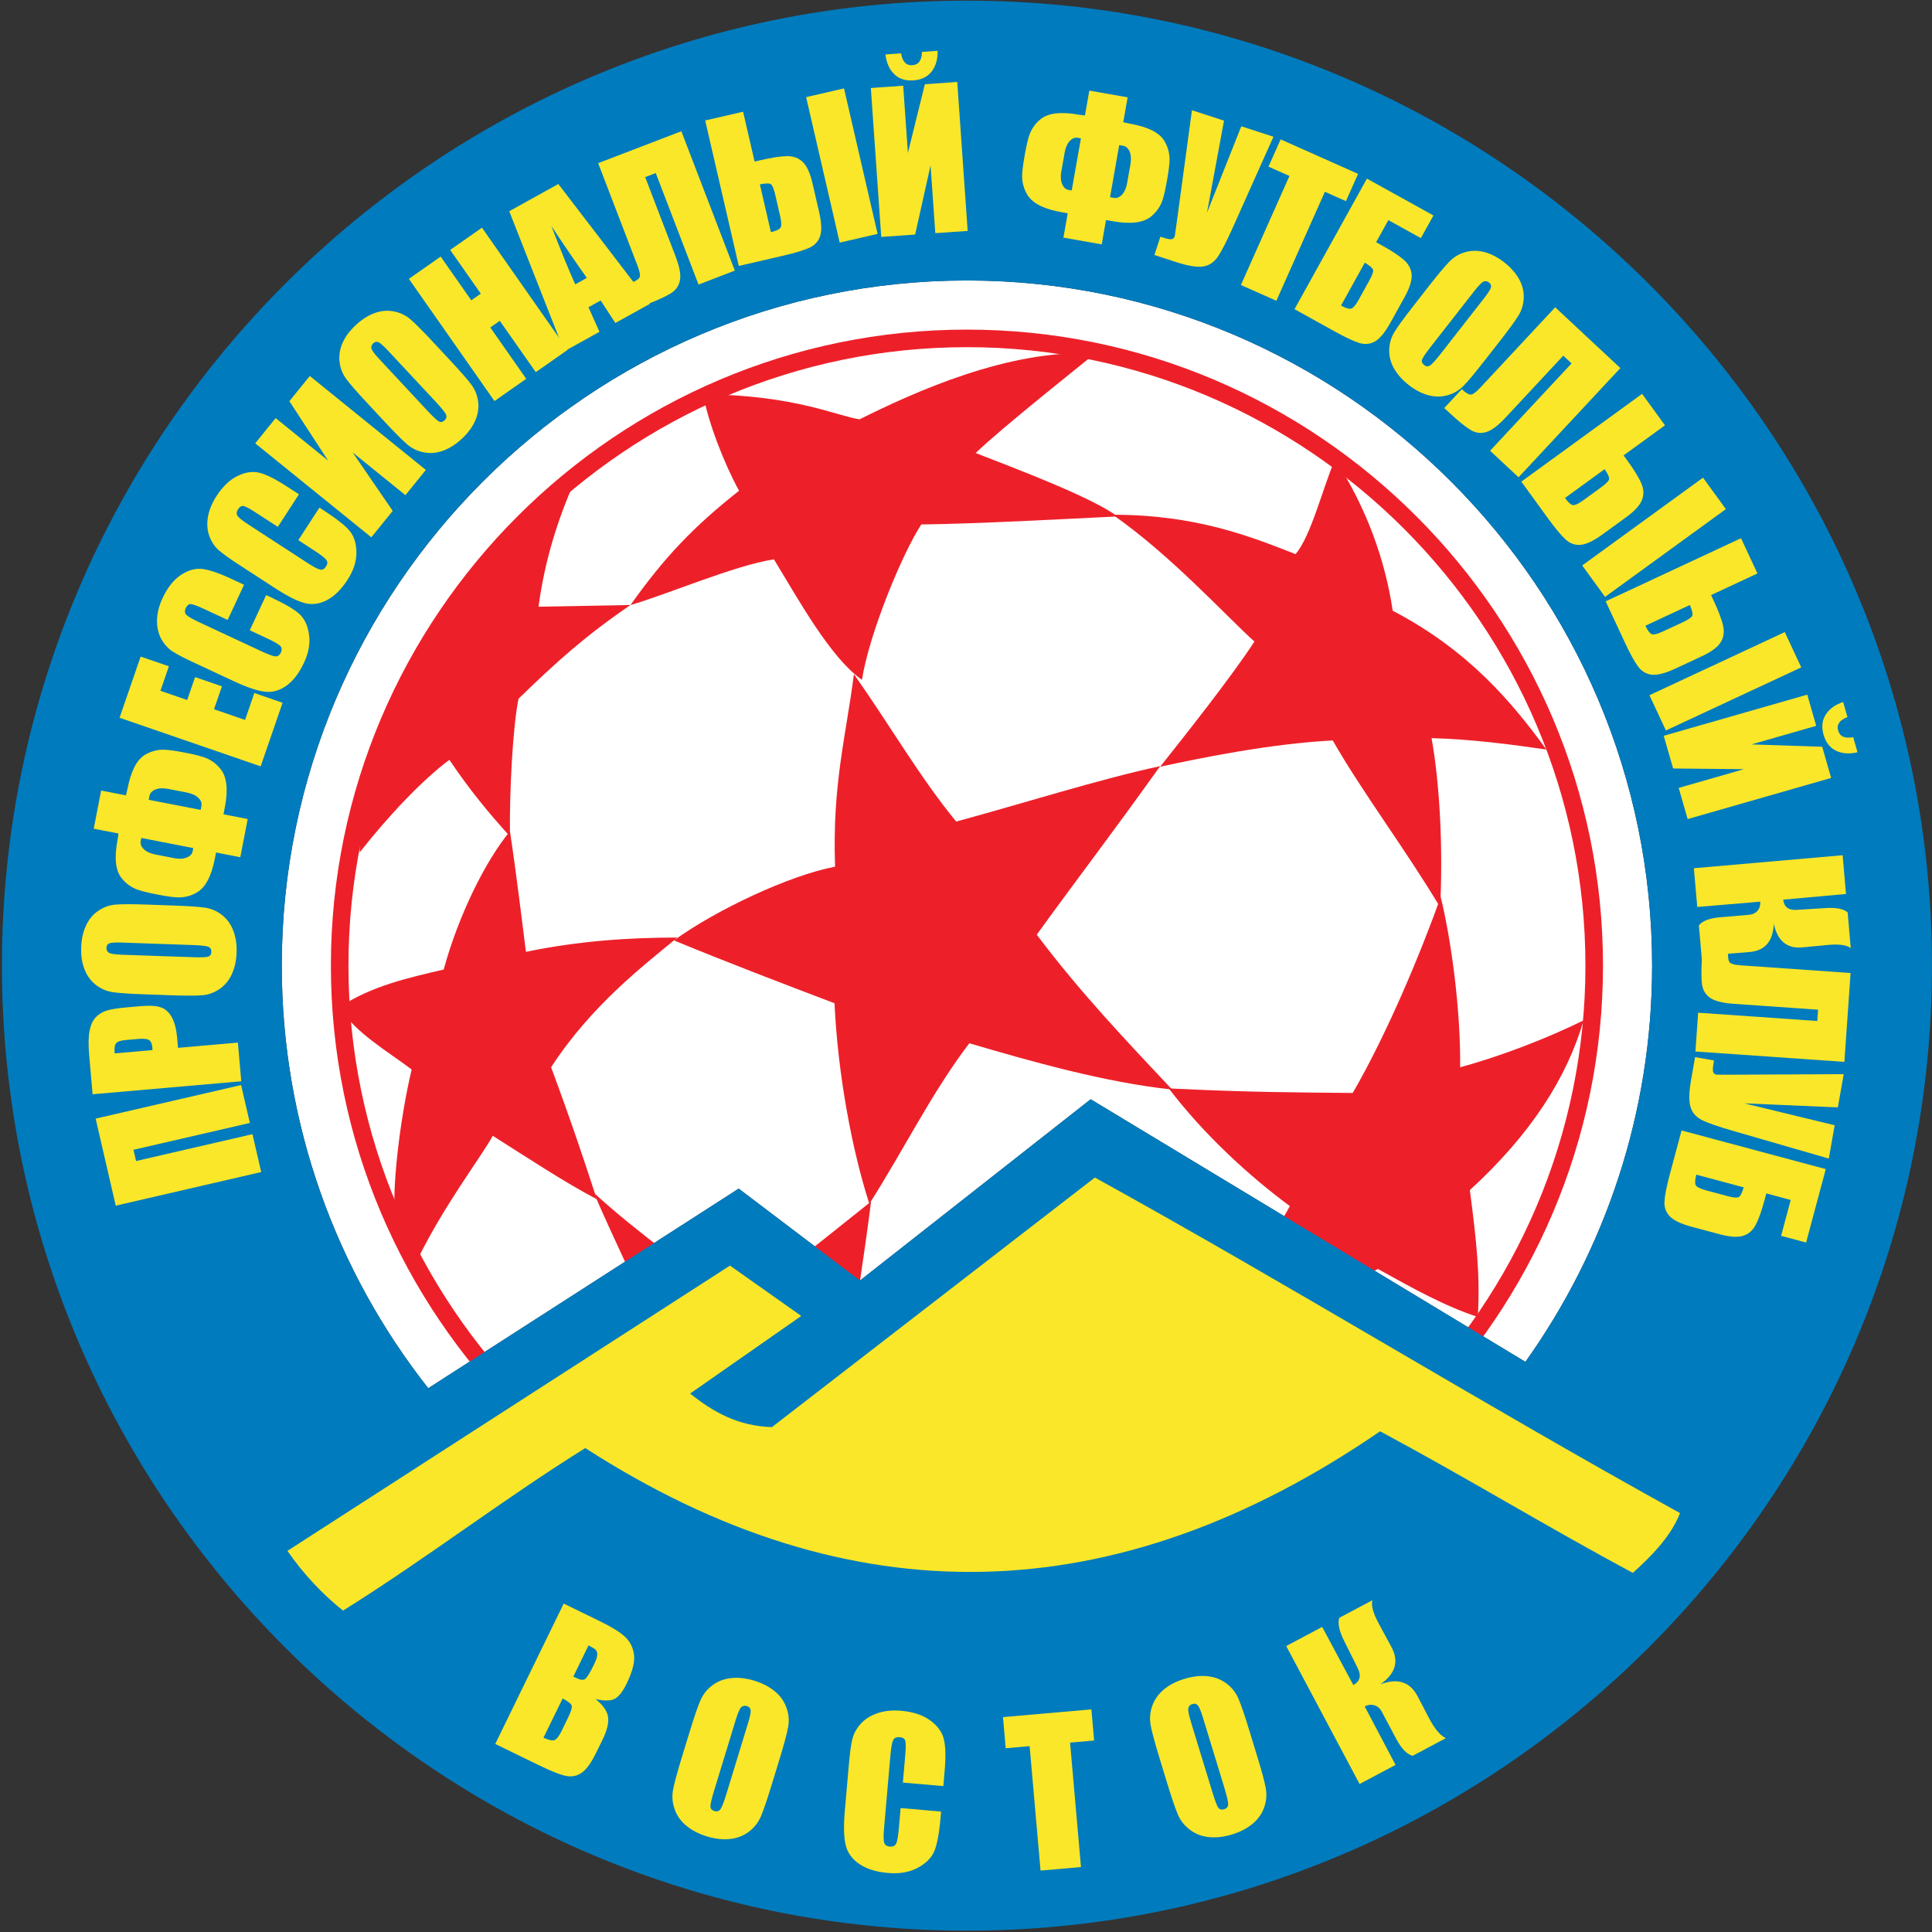 <?xml version="1.0" encoding="UTF-8"?>
<svg xmlns="http://www.w3.org/2000/svg" xmlns:xlink="http://www.w3.org/1999/xlink" width="440pt" height="440pt" viewBox="0 0 440 440" version="1.1">
<rect x="0" y="0" width="440" height="440" fill="#333333" stroke="none"/>
<g id="surface1">
<path style=" stroke:none;fill-rule:evenodd;fill:rgb(100%,100%,100%);fill-opacity:1;" d="M 220.215 63.879 C 306.16 63.879 376.258 133.977 376.258 219.922 C 376.258 253.492 365.562 284.648 347.402 310.152 L 248.395 250.348 L 195.852 291.637 L 168.234 270.703 L 97.527 316.16 C 76.648 289.617 64.172 256.18 64.172 219.922 C 64.172 133.977 134.27 63.879 220.215 63.879 "/>
<path style=" stroke:none;fill-rule:nonzero;fill:rgb(92.899%,12.5%,16.1%);fill-opacity:1;" d="M 220.215 75.066 C 260.109 75.066 296.324 91.332 322.562 117.574 C 348.805 143.812 365.07 180.027 365.07 219.922 C 365.07 259.812 348.805 296.027 322.562 322.27 C 296.324 348.512 260.109 364.777 220.215 364.777 C 180.324 364.777 144.109 348.512 117.867 322.27 C 91.629 296.027 75.359 259.812 75.359 219.922 C 75.359 180.027 91.629 143.812 117.867 117.574 C 144.109 91.332 180.324 75.066 220.215 75.066 Z M 319.734 120.402 C 294.219 94.887 259.004 79.066 220.215 79.066 C 181.426 79.066 146.211 94.887 120.695 120.402 C 95.18 145.918 79.359 181.133 79.359 219.922 C 79.359 258.711 95.18 293.926 120.695 319.441 C 146.211 344.957 181.426 360.777 220.215 360.777 C 259.004 360.777 294.219 344.957 319.734 319.441 C 345.254 293.926 361.07 258.711 361.07 219.922 C 361.07 181.133 345.254 145.918 319.734 120.402 "/>
<path style=" stroke:none;fill-rule:evenodd;fill:rgb(92.899%,12.5%,16.1%);fill-opacity:1;" d="M 195.773 95.496 C 207.746 89.512 229.867 79.359 249.387 80.531 C 246.004 83.266 228.305 97.316 222.191 103.172 C 230.91 106.559 248.867 113.324 254.461 117.617 C 243.531 118.137 222.449 119.309 209.828 119.438 C 205.535 125.945 197.988 144.164 196.297 154.832 C 189.137 149.758 182.109 137.004 176.254 127.379 C 167.148 128.809 151.793 135.445 143.594 137.785 C 151.273 126.984 157.777 120.09 168.316 111.762 C 165.066 105.906 161.289 96.277 160.121 89.77 C 181.328 90.031 190.438 94.715 195.773 95.496 "/>
<path style=" stroke:none;fill-rule:evenodd;fill:rgb(92.899%,12.5%,16.1%);fill-opacity:1;" d="M 153.484 214.172 C 162.984 207.273 179.77 199.336 190.18 197.383 C 189.527 178.516 192.652 167.848 194.473 153.531 C 203.32 166.152 209.438 176.953 217.766 187.105 C 233.121 182.941 250.297 177.477 264.223 174.48 C 252.121 191.398 245.223 200.246 236.113 212.871 C 246.004 226.012 256.414 236.941 266.691 247.875 C 266.691 248.004 266.824 248.133 266.953 248.133 C 251.859 246.57 234.422 241.629 220.758 237.594 C 212.301 248.652 205.793 261.926 197.988 274.16 C 194.082 262.059 190.828 244.879 190.051 228.484 C 178.078 223.93 166.105 219.375 153.484 214.172 "/>
<path style=" stroke:none;fill-rule:evenodd;fill:rgb(92.899%,12.5%,16.1%);fill-opacity:1;" d="M 317.184 139.09 C 334.621 148.195 344.508 160.168 352.188 170.707 C 344.117 169.539 335.398 168.367 326.031 168.105 C 327.984 179.035 328.633 193.742 327.984 206.625 C 320.047 193.352 310.285 180.469 303.52 168.629 C 288.945 169.406 273.328 172.66 264.223 174.613 C 270.207 167.066 280.227 154.441 285.691 146.113 C 279.316 140.391 266.691 126.465 253.422 117.227 C 272.418 117.227 284.781 122.172 295.062 126.203 C 298.574 122.039 301.176 111.371 304.039 104.605 C 311.328 115.797 315.492 127.766 317.184 139.09 "/>
<path style=" stroke:none;fill-rule:evenodd;fill:rgb(92.899%,12.5%,16.1%);fill-opacity:1;" d="M 266.172 247.875 C 284.652 248.785 295.062 248.785 308.074 248.914 C 316.141 234.992 323.688 216.645 328.113 204.281 C 330.586 214.43 332.668 230.176 332.539 243.059 C 342.164 240.457 352.707 236.293 360.645 232.387 C 356.871 245.402 348.672 258.285 334.75 271.035 C 336.312 283.008 337.094 290.426 336.57 299.926 C 329.285 297.582 321.738 293.418 313.801 288.992 C 303.777 294.848 290.379 300.316 277.883 302.008 C 283.871 293.027 290.766 279.887 293.762 274.68 C 284.391 267.781 274.109 258.285 266.172 247.875 "/>
<path style=" stroke:none;fill-rule:evenodd;fill:rgb(92.899%,12.5%,16.1%);fill-opacity:1;" d="M 221.02 329.465 C 232.73 330.375 243.922 331.152 254.332 331.023 C 263.961 320.875 271.77 310.074 278.273 301.484 C 279.188 310.855 279.445 315.93 278.926 330.242 C 291.547 329.594 305.992 325.688 316.531 324.91 C 308.594 333.496 281.27 358.219 235.723 363.426 C 229.996 363.945 222.711 363.688 218.547 363.035 C 226.613 357.961 235.332 351.844 238.848 346.641 C 232.859 341.566 226.223 336.23 221.02 329.465 "/>
<path style=" stroke:none;fill-rule:evenodd;fill:rgb(92.899%,12.5%,16.1%);fill-opacity:1;" d="M 135.266 271.688 C 145.547 281.055 157.906 289.773 167.93 297.32 C 178.598 289.645 190.18 280.145 198.379 273.641 C 196.816 286.262 194.473 299.926 193.043 312.418 C 202.152 317.754 212.562 324.258 221.801 329.723 C 213.211 330.375 203.062 330.633 191.871 331.285 C 191.48 342.996 192.652 351.586 193.434 361.996 C 191.09 361.215 188.617 361.086 185.625 357.961 C 178.078 350.414 168.188 337.531 164.023 328.941 C 151.922 329.332 132.145 325.949 117.18 318.012 C 130.059 315.02 141.773 310.855 149.969 305.648 C 146.324 294.848 139.691 282.227 135.266 271.688 "/>
<path style=" stroke:none;fill-rule:evenodd;fill:rgb(0%,48.199%,74.1%);fill-opacity:1;" d="M 220.215 63.879 C 306.16 63.879 376.258 133.977 376.258 219.922 C 376.258 253.492 365.562 284.648 347.402 310.152 L 248.395 250.348 L 195.852 291.637 L 168.234 270.703 L 97.527 316.16 C 76.648 289.617 64.172 256.18 64.172 219.922 C 64.172 133.977 134.27 63.879 220.215 63.879 Z M 220.215 0.145 C 341.266 0.145 439.992 98.871 439.992 219.922 C 439.992 340.973 341.266 439.699 220.215 439.699 C 99.164 439.699 0.438 340.973 0.438 219.922 C 0.438 98.871 99.164 0.145 220.215 0.145 "/>
<path style=" stroke:none;fill-rule:evenodd;fill:rgb(92.899%,12.5%,16.1%);fill-opacity:1;" d="M 116.137 189.316 C 117.438 197.773 119 210.656 119.781 216.773 C 131.754 214.301 143.074 213.52 154.266 213.52 C 146.586 219.895 134.746 228.875 125.508 243.059 C 130.059 255.289 133.574 265.832 135.914 273.117 C 128.5 269.215 120.039 263.617 112.234 258.676 C 109.238 264.008 101.172 274.422 95.059 286.91 C 92.586 285.48 91.805 282.488 90.113 279.234 C 88.941 271.297 91.281 253.859 93.754 243.578 C 88.289 239.414 80.742 235.121 77.359 229.395 C 84.387 224.582 93.234 222.629 101.043 220.809 C 104.426 208.445 110.543 196.082 116.137 189.316 "/>
<path style=" stroke:none;fill-rule:evenodd;fill:rgb(92.899%,12.5%,16.1%);fill-opacity:1;" d="M 81.914 194.133 C 81.914 167.848 108.199 121.262 130.711 109.938 C 127.066 118.266 124.074 127.508 122.645 138.176 C 129.93 138.047 136.438 137.918 143.594 137.785 C 133.312 144.812 126.938 150.539 118.09 159.129 C 116.789 165.504 116.008 180.078 116.137 190.488 C 111.191 185.023 106.898 179.816 102.344 173.051 C 96.359 177.477 88.551 185.672 81.914 194.133 "/>
<path style=" stroke:none;fill-rule:evenodd;fill:rgb(98%,90.599%,16.1%);fill-opacity:1;" d="M 78.121 366.809 C 73.336 362.984 68.961 358.289 65.465 353.195 L 166.246 288.234 L 182.484 299.699 C 174.047 305.59 165.609 311.48 157.172 317.371 C 162.402 321.531 167.934 324.762 175.801 325.016 L 249.355 268.176 C 294.891 293.332 337.082 319.441 382.617 344.598 C 380.387 350.328 375.371 355.027 371.871 358.211 C 351.969 347.543 334.215 336.637 314.312 325.969 C 253.973 367.363 193.629 368.637 133.289 329.789 C 114.184 341.73 97.227 354.867 78.121 366.809 "/>
<path style=" stroke:none;fill-rule:evenodd;fill:rgb(98%,90.599%,16.1%);fill-opacity:1;" d="M 54.91 247.113 L 56.902 255.742 L 30.398 261.859 L 30.992 264.418 L 57.496 258.301 L 59.488 266.926 L 26.359 274.582 L 21.785 254.758 L 54.91 247.113 "/>
<path style=" stroke:none;fill-rule:evenodd;fill:rgb(98%,90.599%,16.1%);fill-opacity:1;" d="M 21.086 249.211 L 20.312 240.348 C 20.105 237.945 20.133 236.09 20.391 234.766 C 20.656 233.445 21.113 232.43 21.766 231.719 C 22.426 231.008 23.25 230.492 24.238 230.172 C 25.23 229.855 26.785 229.605 28.906 229.418 L 31.852 229.16 C 34.016 228.973 35.605 229.051 36.637 229.418 C 37.664 229.777 38.492 230.527 39.133 231.676 C 39.762 232.82 40.164 234.355 40.336 236.277 L 40.543 238.641 L 54.176 237.445 L 54.949 246.254 Z M 26.109 239.902 L 34.723 239.148 C 34.719 238.898 34.711 238.676 34.688 238.496 C 34.617 237.688 34.371 237.145 33.949 236.871 C 33.52 236.59 32.68 236.508 31.426 236.613 L 28.648 236.855 C 27.492 236.957 26.754 237.207 26.441 237.602 C 26.117 237.988 26.012 238.762 26.109 239.902 "/>
<path style=" stroke:none;fill-rule:evenodd;fill:rgb(98%,90.599%,16.1%);fill-opacity:1;" d="M 39.449 206.227 C 42.859 206.344 45.277 206.508 46.688 206.715 C 48.098 206.93 49.383 207.473 50.531 208.363 C 51.668 209.25 52.535 210.426 53.109 211.891 C 53.691 213.352 53.949 215.043 53.883 216.953 C 53.82 218.773 53.461 220.395 52.816 221.82 C 52.172 223.246 51.238 224.387 50.02 225.227 C 48.801 226.062 47.492 226.547 46.086 226.66 C 44.68 226.781 42.23 226.781 38.734 226.66 L 32.922 226.449 C 29.512 226.336 27.094 226.172 25.684 225.957 C 24.27 225.75 22.988 225.195 21.844 224.316 C 20.703 223.426 19.836 222.254 19.262 220.789 C 18.68 219.328 18.422 217.637 18.488 215.723 C 18.551 213.902 18.91 212.281 19.555 210.855 C 20.199 209.422 21.133 208.289 22.352 207.453 C 23.57 206.613 24.879 206.133 26.285 206.02 C 27.691 205.898 30.141 205.898 33.637 206.02 Z M 27.977 214.672 C 26.398 214.613 25.383 214.66 24.938 214.82 C 24.492 214.984 24.258 215.336 24.242 215.879 C 24.219 216.34 24.395 216.699 24.738 216.953 C 25.09 217.215 26.133 217.371 27.883 217.438 L 43.742 217.988 C 45.715 218.059 46.934 218.023 47.398 217.871 C 47.871 217.73 48.113 217.363 48.129 216.777 C 48.148 216.176 47.898 215.781 47.375 215.594 C 46.852 215.406 45.586 215.277 43.586 215.215 L 27.977 214.672 "/>
<path style=" stroke:none;fill-rule:evenodd;fill:rgb(98%,90.599%,16.1%);fill-opacity:1;" d="M 42.383 171.461 C 44.57 171.887 46.125 172.293 47.051 172.688 C 48.324 173.23 49.406 174.078 50.297 175.227 C 51.68 177.004 51.973 179.902 51.191 183.934 L 50.898 185.453 L 56.414 186.527 L 54.723 195.227 L 49.207 194.152 L 48.941 195.492 C 48.16 199.527 46.793 202.113 44.848 203.246 C 43.594 203.977 42.277 204.352 40.887 204.379 C 39.883 204.398 38.293 204.199 36.105 203.777 L 35.531 203.66 C 33.348 203.238 31.793 202.828 30.867 202.438 C 29.594 201.883 28.508 201.047 27.621 199.898 C 26.281 198.145 26 195.234 26.789 191.184 C 26.848 190.883 26.918 190.434 26.988 189.828 L 21.344 188.734 L 23.035 180.039 L 28.68 181.137 C 28.859 180.441 28.977 179.941 29.039 179.625 C 29.828 175.57 31.168 172.988 33.066 171.871 C 34.32 171.148 35.641 170.766 37.031 170.738 C 38.035 170.723 39.625 170.926 41.809 171.348 Z M 42.578 180.5 L 38.27 179.66 C 37.133 179.445 36.172 179.488 35.398 179.805 C 34.621 180.113 34.172 180.602 34.043 181.258 L 33.871 182.148 L 45.703 184.449 L 45.875 183.559 C 46.004 182.898 45.766 182.277 45.164 181.703 C 44.57 181.121 43.703 180.723 42.578 180.5 Z M 44.012 193.141 L 32.188 190.84 L 32.043 191.562 C 31.922 192.211 32.156 192.82 32.754 193.398 C 33.355 193.98 34.227 194.383 35.367 194.602 L 39.676 195.441 C 40.801 195.664 41.746 195.613 42.52 195.297 C 43.293 194.988 43.746 194.512 43.875 193.863 L 44.012 193.141 "/>
<path style=" stroke:none;fill-rule:evenodd;fill:rgb(98%,90.599%,16.1%);fill-opacity:1;" d="M 27.23 163.465 L 32.031 149.531 L 38.461 151.746 L 36.539 157.324 L 42.629 159.422 L 44.43 154.203 L 50.543 156.312 L 48.742 161.527 L 55.809 163.961 L 57.922 157.832 L 64.352 160.047 L 59.363 174.531 L 27.23 163.465 "/>
<path style=" stroke:none;fill-rule:evenodd;fill:rgb(98%,90.599%,16.1%);fill-opacity:1;" d="M 55.578 133.18 L 51.844 141.191 L 46.477 138.688 C 44.918 137.961 43.902 137.594 43.438 137.578 C 42.969 137.57 42.598 137.859 42.324 138.445 C 42.016 139.105 42.059 139.629 42.449 140.031 C 42.836 140.426 43.809 140.984 45.363 141.715 L 59.676 148.387 C 61.172 149.082 62.191 149.445 62.727 149.484 C 63.266 149.52 63.68 149.223 63.969 148.609 C 64.246 148.008 64.207 147.512 63.832 147.117 C 63.461 146.715 62.434 146.129 60.742 145.34 L 56.883 143.539 L 60.621 135.527 L 61.82 136.09 C 65 137.57 67.152 138.855 68.277 139.922 C 69.402 140.996 70.102 142.531 70.383 144.547 C 70.668 146.551 70.281 148.688 69.227 150.945 C 68.133 153.289 66.805 155.023 65.25 156.148 C 63.688 157.273 62.039 157.738 60.305 157.531 C 58.57 157.324 56.199 156.512 53.184 155.109 L 44.18 150.91 C 41.961 149.879 40.332 149.023 39.293 148.355 C 38.254 147.684 37.395 146.73 36.723 145.496 C 36.047 144.266 35.727 142.84 35.762 141.227 C 35.797 139.613 36.219 137.938 37.031 136.203 C 38.125 133.844 39.496 132.109 41.121 131 C 42.75 129.891 44.359 129.414 45.945 129.566 C 47.535 129.723 49.766 130.469 52.645 131.809 L 55.578 133.18 "/>
<path style=" stroke:none;fill-rule:evenodd;fill:rgb(98%,90.599%,16.1%);fill-opacity:1;" d="M 68.086 112.574 L 63.277 119.992 L 58.309 116.77 C 56.871 115.828 55.918 115.32 55.449 115.246 C 54.992 115.176 54.582 115.406 54.238 115.941 C 53.84 116.559 53.801 117.082 54.133 117.535 C 54.461 117.98 55.344 118.664 56.789 119.605 L 70.027 128.203 C 71.41 129.102 72.371 129.609 72.902 129.719 C 73.43 129.832 73.883 129.594 74.254 129.023 C 74.613 128.469 74.637 127.969 74.32 127.523 C 74.012 127.078 73.074 126.355 71.512 125.34 L 67.941 123.016 L 72.75 115.605 L 73.859 116.328 C 76.805 118.242 78.762 119.805 79.723 121.023 C 80.684 122.242 81.164 123.863 81.172 125.891 C 81.172 127.918 80.488 129.977 79.137 132.066 C 77.723 134.238 76.168 135.773 74.469 136.668 C 72.766 137.562 71.074 137.793 69.383 137.352 C 67.699 136.906 65.457 135.773 62.66 133.961 L 54.332 128.551 C 52.281 127.215 50.785 126.148 49.852 125.34 C 48.914 124.527 48.199 123.469 47.703 122.156 C 47.203 120.84 47.086 119.383 47.344 117.793 C 47.602 116.199 48.254 114.598 49.293 112.992 C 50.715 110.805 52.312 109.277 54.074 108.41 C 55.844 107.535 57.5 107.285 59.055 107.66 C 60.602 108.031 62.711 109.086 65.375 110.82 L 68.086 112.574 "/>
<path style=" stroke:none;fill-rule:evenodd;fill:rgb(98%,90.599%,16.1%);fill-opacity:1;" d="M 96.984 107.027 L 92.332 112.773 L 80.309 103.035 L 89.438 116.352 L 84.562 122.371 L 58.125 100.965 L 62.777 95.219 L 74.711 104.879 L 65.902 91.367 L 70.555 85.629 L 96.984 107.027 "/>
<path style=" stroke:none;fill-rule:evenodd;fill:rgb(98%,90.599%,16.1%);fill-opacity:1;" d="M 102.57 82.125 C 104.898 84.625 106.488 86.445 107.344 87.594 C 108.195 88.746 108.711 90.035 108.891 91.469 C 109.078 92.91 108.855 94.352 108.23 95.789 C 107.602 97.238 106.59 98.613 105.184 99.918 C 103.859 101.156 102.461 102.055 100.992 102.613 C 99.531 103.164 98.07 103.309 96.613 103.035 C 95.16 102.77 93.891 102.176 92.816 101.273 C 91.734 100.363 90.008 98.629 87.621 96.07 L 83.656 91.812 C 81.328 89.32 79.738 87.5 78.883 86.344 C 78.031 85.199 77.516 83.91 77.336 82.469 C 77.148 81.035 77.371 79.594 77.996 78.145 C 78.617 76.707 79.637 75.328 81.039 74.027 C 82.367 72.777 83.766 71.883 85.234 71.332 C 86.695 70.781 88.156 70.637 89.613 70.906 C 91.066 71.176 92.336 71.762 93.41 72.672 C 94.484 73.582 96.219 75.316 98.605 77.875 Z M 88.492 79.988 C 87.41 78.828 86.66 78.145 86.23 77.945 C 85.805 77.746 85.391 77.832 84.988 78.195 C 84.652 78.512 84.516 78.887 84.582 79.316 C 84.645 79.746 85.277 80.598 86.465 81.871 L 97.289 93.484 C 98.637 94.922 99.523 95.762 99.953 95.984 C 100.391 96.215 100.82 96.129 101.25 95.727 C 101.688 95.316 101.789 94.859 101.551 94.355 C 101.309 93.855 100.504 92.875 99.145 91.406 L 88.492 79.988 "/>
<path style=" stroke:none;fill-rule:evenodd;fill:rgb(98%,90.599%,16.1%);fill-opacity:1;" d="M 109.762 51.852 L 129.254 79.688 L 122.016 84.754 L 113.824 73.066 L 111.66 74.578 L 119.844 86.273 L 112.613 91.34 L 93.121 63.508 L 100.359 58.438 L 107.332 68.395 L 109.496 66.875 L 102.523 56.922 L 109.762 51.852 "/>
<path style=" stroke:none;fill-rule:evenodd;fill:rgb(98%,90.599%,16.1%);fill-opacity:1;" d="M 127.156 41.906 L 148.055 69.176 L 140.141 73.559 L 136.797 68.438 L 134.02 69.969 L 136.523 75.566 L 128.52 80.004 L 115.977 48.105 Z M 133.648 63.289 C 131.398 60.137 128.703 56.203 125.566 51.473 C 127.93 57.586 129.742 62.016 131.012 64.754 L 133.648 63.289 "/>
<path style=" stroke:none;fill-rule:evenodd;fill:rgb(98%,90.599%,16.1%);fill-opacity:1;" d="M 167.355 61.629 L 159.086 64.805 L 149.34 39.41 L 146.934 40.336 L 153.824 58.305 C 154.734 60.668 155.086 62.48 154.871 63.742 C 154.664 65.012 153.984 66.016 152.844 66.754 C 151.703 67.484 149.777 68.379 147.062 69.418 L 145.766 69.91 L 143.672 64.453 C 144.676 64.066 145.32 63.672 145.598 63.285 C 145.887 62.891 145.75 61.965 145.191 60.516 L 136.227 37.16 L 155.172 29.887 L 167.355 61.629 "/>
<path style=" stroke:none;fill-rule:evenodd;fill:rgb(98%,90.599%,16.1%);fill-opacity:1;" d="M 186.523 48.184 C 187.098 50.648 187.184 52.496 186.789 53.723 C 186.402 54.949 185.586 55.844 184.344 56.418 C 183.105 56.992 181.062 57.605 178.211 58.266 L 168.254 60.566 L 160.602 27.438 L 169.238 25.445 L 171.852 36.797 L 173.188 36.488 C 175.844 35.871 177.887 35.562 179.328 35.562 C 180.762 35.562 181.941 36.023 182.859 36.934 C 183.785 37.852 184.508 39.445 185.039 41.742 Z M 177.664 49.172 L 176.562 44.387 C 176.238 42.996 175.902 42.184 175.559 41.949 C 175.207 41.711 174.375 41.727 173.059 41.984 L 175.566 52.871 C 176.652 52.613 177.363 52.305 177.688 51.938 C 178.008 51.566 178.004 50.648 177.664 49.172 Z M 199.867 53.266 L 191.238 55.258 L 183.59 22.125 L 192.219 20.133 L 199.867 53.266 "/>
<path style=" stroke:none;fill-rule:evenodd;fill:rgb(98%,90.599%,16.1%);fill-opacity:1;" d="M 220.379 52.586 L 213.008 53.102 L 211.93 37.672 L 208.418 53.414 L 200.695 53.961 L 198.328 20.039 L 205.695 19.523 L 206.766 34.832 L 210.633 19.18 L 218.008 18.664 Z M 209.969 11.82 L 213.527 11.57 C 213.578 13.477 213.129 15.047 212.188 16.27 C 211.242 17.504 209.852 18.184 208.023 18.305 C 206.184 18.438 204.715 17.953 203.625 16.859 C 202.527 15.77 201.875 14.277 201.66 12.402 L 205.215 12.148 C 205.516 14.051 206.379 14.953 207.781 14.852 C 209.207 14.758 209.938 13.742 209.969 11.82 "/>
<path style=" stroke:none;fill-rule:evenodd;fill:rgb(98%,90.599%,16.1%);fill-opacity:1;" d="M 265.723 41.367 C 265.336 43.562 264.957 45.117 264.582 46.047 C 264.055 47.332 263.23 48.426 262.105 49.336 C 260.348 50.75 257.453 51.102 253.41 50.383 L 251.883 50.117 L 250.91 55.656 L 242.188 54.117 L 243.164 48.578 L 241.816 48.34 C 237.766 47.625 235.156 46.305 233.988 44.387 C 233.242 43.145 232.844 41.828 232.793 40.441 C 232.75 39.441 232.93 37.844 233.316 35.656 L 233.414 35.074 C 233.805 32.883 234.184 31.32 234.562 30.395 C 235.086 29.113 235.91 28.008 237.035 27.102 C 238.77 25.73 241.672 25.402 245.734 26.125 C 246.035 26.176 246.488 26.23 247.09 26.297 L 248.086 20.637 L 256.816 22.168 L 255.812 27.84 C 256.508 28.004 257.016 28.109 257.332 28.168 C 261.395 28.883 264.004 30.18 265.148 32.059 C 265.895 33.297 266.297 34.609 266.355 36 C 266.391 37.004 266.211 38.602 265.828 40.785 Z M 256.691 41.711 L 257.453 37.398 C 257.652 36.25 257.59 35.297 257.266 34.523 C 256.938 33.758 256.441 33.32 255.781 33.199 L 254.895 33.039 L 252.801 44.906 L 253.691 45.066 C 254.355 45.18 254.965 44.938 255.539 44.328 C 256.105 43.711 256.492 42.844 256.691 41.711 Z M 244.078 43.367 L 246.172 31.508 L 245.449 31.379 C 244.805 31.262 244.195 31.516 243.621 32.121 C 243.055 32.73 242.668 33.605 242.469 34.754 L 241.707 39.074 C 241.508 40.199 241.57 41.152 241.895 41.922 C 242.223 42.688 242.711 43.133 243.355 43.246 L 244.078 43.367 "/>
<path style=" stroke:none;fill-rule:evenodd;fill:rgb(98%,90.599%,16.1%);fill-opacity:1;" d="M 290.02 31.141 L 280.77 51.809 C 279.305 55.078 278.152 57.32 277.293 58.555 C 276.441 59.777 275.32 60.496 273.953 60.695 C 272.578 60.898 270.527 60.559 267.816 59.672 L 262.91 58.078 L 264.266 53.91 L 264.758 54.066 C 265.863 54.426 266.578 54.562 266.895 54.469 C 267.211 54.367 267.43 54.141 267.555 53.766 C 267.562 53.738 267.695 52.77 267.961 50.871 L 271.461 25.105 L 278.762 27.48 L 274.879 48.465 L 282.695 28.762 L 290.02 31.141 "/>
<path style=" stroke:none;fill-rule:evenodd;fill:rgb(98%,90.599%,16.1%);fill-opacity:1;" d="M 309.293 39.598 L 306.527 45.812 L 301.734 43.676 L 290.684 68.5 L 282.605 64.91 L 293.664 40.078 L 288.891 37.957 L 291.656 31.742 L 309.293 39.598 "/>
<path style=" stroke:none;fill-rule:evenodd;fill:rgb(98%,90.599%,16.1%);fill-opacity:1;" d="M 316.688 73.438 C 315.461 75.652 314.293 77.086 313.184 77.738 C 312.07 78.383 310.859 78.504 309.555 78.105 C 308.25 77.703 306.324 76.793 303.766 75.371 L 294.82 70.414 L 311.305 40.68 L 326.453 49.07 L 323.594 54.23 L 316.191 50.133 L 313.402 55.156 L 314.602 55.824 C 316.988 57.141 318.715 58.289 319.781 59.246 C 320.852 60.203 321.414 61.336 321.496 62.633 C 321.566 63.93 321.027 65.605 319.891 67.656 Z M 309.441 68.25 L 311.82 63.949 C 312.516 62.703 312.809 61.871 312.711 61.469 C 312.602 61.062 311.977 60.512 310.824 59.82 L 305.406 69.59 C 306.387 70.137 307.117 70.371 307.605 70.312 C 308.094 70.258 308.711 69.57 309.441 68.25 "/>
<path style=" stroke:none;fill-rule:evenodd;fill:rgb(98%,90.599%,16.1%);fill-opacity:1;" d="M 337.973 82.297 C 335.867 84.992 334.32 86.848 333.316 87.863 C 332.312 88.883 331.121 89.598 329.727 90 C 328.336 90.41 326.879 90.414 325.359 90.023 C 323.836 89.637 322.316 88.848 320.809 87.664 C 319.379 86.547 318.273 85.305 317.492 83.945 C 316.719 82.582 316.352 81.164 316.387 79.688 C 316.426 78.203 316.812 76.863 317.543 75.66 C 318.266 74.449 319.707 72.473 321.863 69.711 L 325.438 65.133 C 327.547 62.445 329.094 60.59 330.098 59.57 C 331.094 58.547 332.289 57.836 333.68 57.43 C 335.07 57.027 336.531 57.02 338.051 57.406 C 339.578 57.801 341.09 58.59 342.602 59.766 C 344.035 60.891 345.141 62.129 345.914 63.484 C 346.688 64.848 347.062 66.266 347.023 67.746 C 346.98 69.223 346.602 70.57 345.871 71.773 C 345.148 72.98 343.699 74.965 341.551 77.719 Z M 337.879 68.062 C 338.855 66.816 339.406 65.965 339.543 65.512 C 339.672 65.055 339.527 64.66 339.098 64.324 C 338.734 64.043 338.348 63.965 337.93 64.094 C 337.523 64.223 336.777 64.977 335.703 66.359 L 325.934 78.855 C 324.715 80.41 324.027 81.422 323.871 81.887 C 323.711 82.348 323.871 82.762 324.328 83.121 C 324.801 83.492 325.273 83.523 325.734 83.207 C 326.191 82.891 327.039 81.945 328.27 80.367 L 337.879 68.062 "/>
<path style=" stroke:none;fill-rule:evenodd;fill:rgb(98%,90.599%,16.1%);fill-opacity:1;" d="M 345.84 108.699 L 339.359 102.656 L 357.914 82.762 L 356.023 81 L 342.898 95.082 C 341.172 96.93 339.688 98.039 338.465 98.406 C 337.23 98.773 336.035 98.602 334.875 97.898 C 333.715 97.195 332.062 95.855 329.938 93.871 L 328.918 92.926 L 332.918 88.641 C 333.703 89.379 334.336 89.785 334.816 89.863 C 335.289 89.949 336.062 89.422 337.125 88.285 L 354.188 69.984 L 369.027 83.828 L 345.84 108.699 "/>
<path style=" stroke:none;fill-rule:evenodd;fill:rgb(98%,90.599%,16.1%);fill-opacity:1;" d="M 365.012 121.668 C 362.961 123.16 361.293 123.961 360.016 124.078 C 358.734 124.199 357.586 123.797 356.578 122.879 C 355.559 121.965 354.195 120.32 352.477 117.957 L 346.473 109.688 L 373.977 89.699 L 379.188 96.867 L 369.762 103.711 L 370.566 104.812 C 372.172 107.027 373.254 108.789 373.812 110.109 C 374.379 111.434 374.414 112.695 373.934 113.898 C 373.453 115.105 372.258 116.402 370.359 117.785 Z M 360.633 113.898 L 364.609 111.012 C 365.766 110.176 366.379 109.551 366.461 109.137 C 366.539 108.719 366.199 107.961 365.449 106.848 L 356.41 113.414 C 357.07 114.316 357.637 114.848 358.102 115.004 C 358.57 115.156 359.414 114.789 360.633 113.898 Z M 365.543 135.938 L 360.34 128.777 L 387.852 108.785 L 393.055 115.949 L 365.543 135.938 "/>
<path style=" stroke:none;fill-rule:evenodd;fill:rgb(98%,90.599%,16.1%);fill-opacity:1;" d="M 381.598 152.25 C 379.297 153.324 377.512 153.789 376.23 153.66 C 374.953 153.531 373.902 152.922 373.086 151.832 C 372.266 150.738 371.234 148.867 370.004 146.215 L 365.68 136.949 L 396.504 122.578 L 400.246 130.605 L 389.688 135.527 L 390.262 136.762 C 391.414 139.242 392.148 141.176 392.441 142.582 C 392.742 143.984 392.539 145.234 391.84 146.328 C 391.137 147.418 389.719 148.465 387.59 149.453 Z M 378.781 143.785 L 383.23 141.715 C 384.527 141.105 385.254 140.609 385.41 140.223 C 385.566 139.828 385.383 139.02 384.852 137.781 L 374.73 142.504 C 375.203 143.52 375.656 144.145 376.086 144.387 C 376.516 144.625 377.414 144.422 378.781 143.785 Z M 379.398 166.359 L 375.648 158.332 L 406.473 143.957 L 410.223 151.992 L 379.398 166.359 "/>
<path style=" stroke:none;fill-rule:evenodd;fill:rgb(98%,90.599%,16.1%);fill-opacity:1;" d="M 384.348 186.539 L 382.312 179.438 L 397.176 175.176 L 381.043 175.016 L 378.906 167.57 L 411.594 158.203 L 413.629 165.305 L 398.879 169.535 L 414.996 170.066 L 417.031 177.168 Z M 422.055 167.887 L 423.039 171.32 C 421.188 171.762 419.562 171.648 418.156 170.98 C 416.762 170.309 415.809 169.098 415.305 167.336 C 414.797 165.559 414.961 164.023 415.809 162.727 C 416.645 161.43 417.965 160.477 419.762 159.875 L 420.746 163.309 C 418.945 163.996 418.242 165.02 418.629 166.383 C 419.023 167.75 420.164 168.254 422.055 167.887 "/>
<path style=" stroke:none;fill-rule:evenodd;fill:rgb(98%,90.599%,16.1%);fill-opacity:1;" d="M 419.648 194.773 L 420.414 203.598 L 406.117 204.887 C 406.305 206.543 407.301 207.324 409.098 207.223 L 415.727 206.809 C 418.172 206.648 419.855 206.98 420.789 207.797 L 421.496 215.93 C 420.602 215.215 418.867 214.969 416.293 215.207 L 410.48 215.758 C 406.969 216.094 404.801 214.289 403.961 210.348 C 403.824 214.375 401.969 216.531 398.391 216.82 L 392.996 217.25 C 390.43 217.457 388.637 218.008 387.621 218.898 L 386.91 210.766 C 387.68 209.738 389.277 209.121 391.719 208.906 L 398.328 208.336 C 399.164 208.254 399.812 207.945 400.277 207.395 C 400.742 206.836 400.941 206.156 400.887 205.348 L 386.539 206.559 L 385.766 197.734 L 419.648 194.773 "/>
<path style=" stroke:none;fill-rule:evenodd;fill:rgb(98%,90.599%,16.1%);fill-opacity:1;" d="M 386.125 239.473 L 386.742 230.637 L 413.875 232.527 L 414.055 229.953 L 394.855 228.613 C 392.332 228.438 390.539 227.984 389.48 227.262 C 388.426 226.535 387.805 225.496 387.617 224.148 C 387.43 222.809 387.438 220.684 387.637 217.777 L 387.738 216.395 L 393.578 216.805 C 393.508 217.879 393.586 218.633 393.824 219.055 C 394.059 219.477 394.953 219.742 396.504 219.852 L 421.457 221.594 L 420.047 241.836 L 386.125 239.473 "/>
<path style=" stroke:none;fill-rule:evenodd;fill:rgb(98%,90.599%,16.1%);fill-opacity:1;" d="M 416.5 263.859 L 394.734 257.566 C 391.305 256.578 388.918 255.746 387.586 255.074 C 386.242 254.395 385.379 253.391 384.988 252.059 C 384.602 250.723 384.652 248.652 385.148 245.844 L 386.043 240.754 L 390.363 241.516 L 390.27 242.031 C 390.07 243.176 390.043 243.902 390.18 244.203 C 390.32 244.504 390.578 244.691 390.965 244.754 C 390.996 244.762 391.969 244.762 393.883 244.762 L 419.891 244.633 L 418.559 252.199 L 397.23 251.277 L 417.836 256.27 L 416.5 263.859 "/>
<path style=" stroke:none;fill-rule:evenodd;fill:rgb(98%,90.599%,16.1%);fill-opacity:1;" d="M 385.32 279.398 C 382.871 278.746 381.199 277.957 380.305 277.031 C 379.41 276.113 378.992 274.969 379.074 273.605 C 379.145 272.246 379.566 270.152 380.32 267.32 L 382.965 257.453 L 415.809 266.254 L 411.328 282.98 L 405.633 281.453 L 407.824 273.285 L 402.266 271.793 L 401.914 273.113 C 401.211 275.75 400.516 277.699 399.84 278.969 C 399.176 280.234 398.215 281.059 396.977 281.445 C 395.734 281.836 393.98 281.719 391.707 281.109 Z M 388.605 271.113 L 393.348 272.383 C 394.73 272.754 395.605 272.84 395.98 272.641 C 396.352 272.438 396.73 271.699 397.117 270.41 L 386.332 267.523 C 386.039 268.605 385.98 269.371 386.152 269.836 C 386.332 270.297 387.148 270.719 388.605 271.113 "/>
<path style=" stroke:none;fill-rule:evenodd;fill:rgb(98%,90.599%,16.1%);fill-opacity:1;" d="M 128.383 365.203 L 136.68 369.254 C 139.297 370.527 141.188 371.695 142.336 372.762 C 143.48 373.836 144.172 375.191 144.391 376.836 C 144.613 378.484 144.051 380.688 142.699 383.457 C 141.793 385.324 140.863 386.484 139.918 386.938 C 138.973 387.387 137.539 387.395 135.621 386.945 C 137.332 388.316 138.285 389.672 138.48 391.016 C 138.676 392.359 138.262 394.07 137.25 396.148 L 135.801 399.109 C 134.754 401.27 133.723 402.746 132.727 403.543 C 131.723 404.344 130.59 404.672 129.32 404.523 C 128.055 404.383 125.754 403.496 122.406 401.859 L 112.789 397.172 Z M 134.031 374.727 L 130.566 381.836 C 130.926 381.992 131.203 382.121 131.398 382.219 C 132.215 382.617 132.84 382.668 133.258 382.375 C 133.68 382.09 134.348 380.996 135.27 379.098 C 135.758 378.102 136.012 377.352 136.02 376.863 C 136.035 376.367 135.914 376.004 135.676 375.746 C 135.426 375.5 134.879 375.16 134.031 374.727 Z M 128.137 386.816 L 123.77 395.758 C 124.965 396.289 125.805 396.469 126.285 396.297 C 126.766 396.125 127.324 395.398 127.957 394.105 L 129.402 391.121 C 130.07 389.758 130.336 388.855 130.184 388.422 C 130.039 387.992 129.352 387.453 128.137 386.816 "/>
<path style=" stroke:none;fill-rule:evenodd;fill:rgb(98%,90.599%,16.1%);fill-opacity:1;" d="M 175.727 406.535 C 174.68 409.953 173.859 412.348 173.27 413.719 C 172.668 415.09 171.77 416.238 170.562 417.152 C 169.355 418.07 167.938 418.625 166.301 418.812 C 164.664 419.008 162.891 418.805 160.969 418.219 C 159.145 417.664 157.602 416.859 156.336 415.824 C 155.066 414.785 154.172 413.539 153.656 412.078 C 153.141 410.613 153.012 409.16 153.266 407.711 C 153.527 406.258 154.195 403.781 155.262 400.277 L 157.047 394.457 C 158.09 391.039 158.906 388.648 159.508 387.273 C 160.098 385.902 160.996 384.754 162.207 383.84 C 163.414 382.922 164.84 382.367 166.473 382.18 C 168.109 381.992 169.887 382.188 171.805 382.773 C 173.621 383.328 175.164 384.133 176.434 385.168 C 177.699 386.211 178.594 387.453 179.109 388.918 C 179.637 390.379 179.762 391.836 179.5 393.281 C 179.238 394.734 178.578 397.211 177.508 400.715 Z M 170.297 392.652 C 170.785 391.07 171.004 390.035 170.965 389.539 C 170.922 389.043 170.629 388.715 170.09 388.543 C 169.621 388.406 169.211 388.473 168.859 388.758 C 168.508 389.035 168.062 390.055 167.523 391.805 L 162.672 407.688 C 162.062 409.66 161.77 410.906 161.793 411.414 C 161.816 411.926 162.117 412.277 162.711 412.457 C 163.309 412.637 163.773 412.488 164.105 412.008 C 164.434 411.527 164.906 410.289 165.52 408.281 L 170.297 392.652 "/>
<path style=" stroke:none;fill-rule:evenodd;fill:rgb(98%,90.599%,16.1%);fill-opacity:1;" d="M 214.84 406.773 L 205.621 405.973 L 206.16 399.797 C 206.316 398.008 206.316 396.875 206.16 396.414 C 206.004 395.953 205.59 395.688 204.914 395.629 C 204.156 395.57 203.656 395.793 203.402 396.32 C 203.152 396.836 202.941 398 202.785 399.789 L 201.348 416.246 C 201.195 417.973 201.203 419.102 201.359 419.645 C 201.52 420.184 201.953 420.492 202.672 420.551 C 203.355 420.609 203.828 420.387 204.082 419.883 C 204.348 419.371 204.555 418.152 204.727 416.207 L 205.109 411.77 L 214.328 412.578 L 214.207 413.949 C 213.887 417.617 213.398 420.191 212.746 421.676 C 212.094 423.16 210.832 424.406 208.957 425.402 C 207.082 426.402 204.848 426.781 202.254 426.559 C 199.555 426.324 197.371 425.637 195.703 424.512 C 194.039 423.379 192.996 421.922 192.586 420.145 C 192.164 418.367 192.105 415.742 192.414 412.27 L 193.32 401.914 C 193.539 399.363 193.793 397.461 194.086 396.191 C 194.371 394.93 195 393.746 195.969 392.645 C 196.941 391.543 198.227 390.715 199.824 390.168 C 201.43 389.629 203.223 389.441 205.223 389.613 C 207.938 389.855 210.129 390.574 211.801 391.781 C 213.473 392.98 214.523 394.398 214.938 396.012 C 215.355 397.633 215.422 400.09 215.129 403.406 L 214.84 406.773 "/>
<path style=" stroke:none;fill-rule:evenodd;fill:rgb(98%,90.599%,16.1%);fill-opacity:1;" d="M 248.555 389.297 L 249.18 396.387 L 243.703 396.867 L 246.184 425.207 L 236.977 426.012 L 234.492 397.676 L 229.039 398.148 L 228.426 391.062 L 248.555 389.297 "/>
<path style=" stroke:none;fill-rule:evenodd;fill:rgb(98%,90.599%,16.1%);fill-opacity:1;" d="M 286.277 399.852 C 287.328 403.266 287.988 405.707 288.258 407.18 C 288.535 408.648 288.422 410.102 287.934 411.543 C 287.449 412.977 286.578 414.227 285.332 415.301 C 284.078 416.375 282.496 417.199 280.578 417.789 C 278.754 418.348 277.031 418.547 275.402 418.391 C 273.77 418.242 272.328 417.707 271.082 416.785 C 269.84 415.863 268.914 414.73 268.316 413.383 C 267.723 412.031 266.891 409.609 265.816 406.105 L 264.039 400.285 C 262.992 396.867 262.34 394.422 262.062 392.953 C 261.789 391.48 261.895 390.027 262.383 388.594 C 262.871 387.152 263.742 385.902 264.984 384.828 C 266.238 383.766 267.82 382.93 269.742 382.348 C 271.562 381.793 273.289 381.59 274.922 381.738 C 276.551 381.891 277.988 382.43 279.234 383.344 C 280.488 384.266 281.402 385.406 282.004 386.75 C 282.594 388.098 283.434 390.527 284.5 394.031 Z M 274.023 391.375 C 273.535 389.793 273.137 388.805 272.828 388.422 C 272.516 388.031 272.09 387.918 271.547 388.09 C 271.082 388.227 270.781 388.52 270.648 388.945 C 270.512 389.383 270.707 390.469 271.246 392.223 L 276.102 408.109 C 276.707 410.082 277.156 411.273 277.457 411.688 C 277.766 412.098 278.207 412.219 278.801 412.039 C 279.398 411.852 279.699 411.469 279.707 410.883 C 279.715 410.297 279.406 409.008 278.801 407.008 L 274.023 391.375 "/>
<path style=" stroke:none;fill-rule:evenodd;fill:rgb(98%,90.599%,16.1%);fill-opacity:1;" d="M 292.926 374.871 L 301.117 370.52 L 308.215 383.766 C 309.727 382.91 310.07 381.633 309.23 379.938 L 306.129 373.73 C 304.98 371.434 304.605 369.68 305.016 368.449 L 312.562 364.438 C 312.23 365.594 312.703 367.363 313.996 369.746 L 316.898 375.117 C 318.66 378.363 317.805 381.191 314.348 383.613 C 318.285 382.098 321.129 383.008 322.859 386.328 L 325.484 391.355 C 326.738 393.738 327.996 395.246 329.273 395.859 L 321.727 399.875 C 320.422 399.551 319.176 398.262 317.969 395.996 L 314.715 389.867 C 314.301 389.09 313.73 388.594 313.004 388.367 C 312.285 388.152 311.543 388.234 310.793 388.617 L 317.828 401.945 L 309.637 406.293 L 292.926 374.871 "/>
</g>
</svg>
